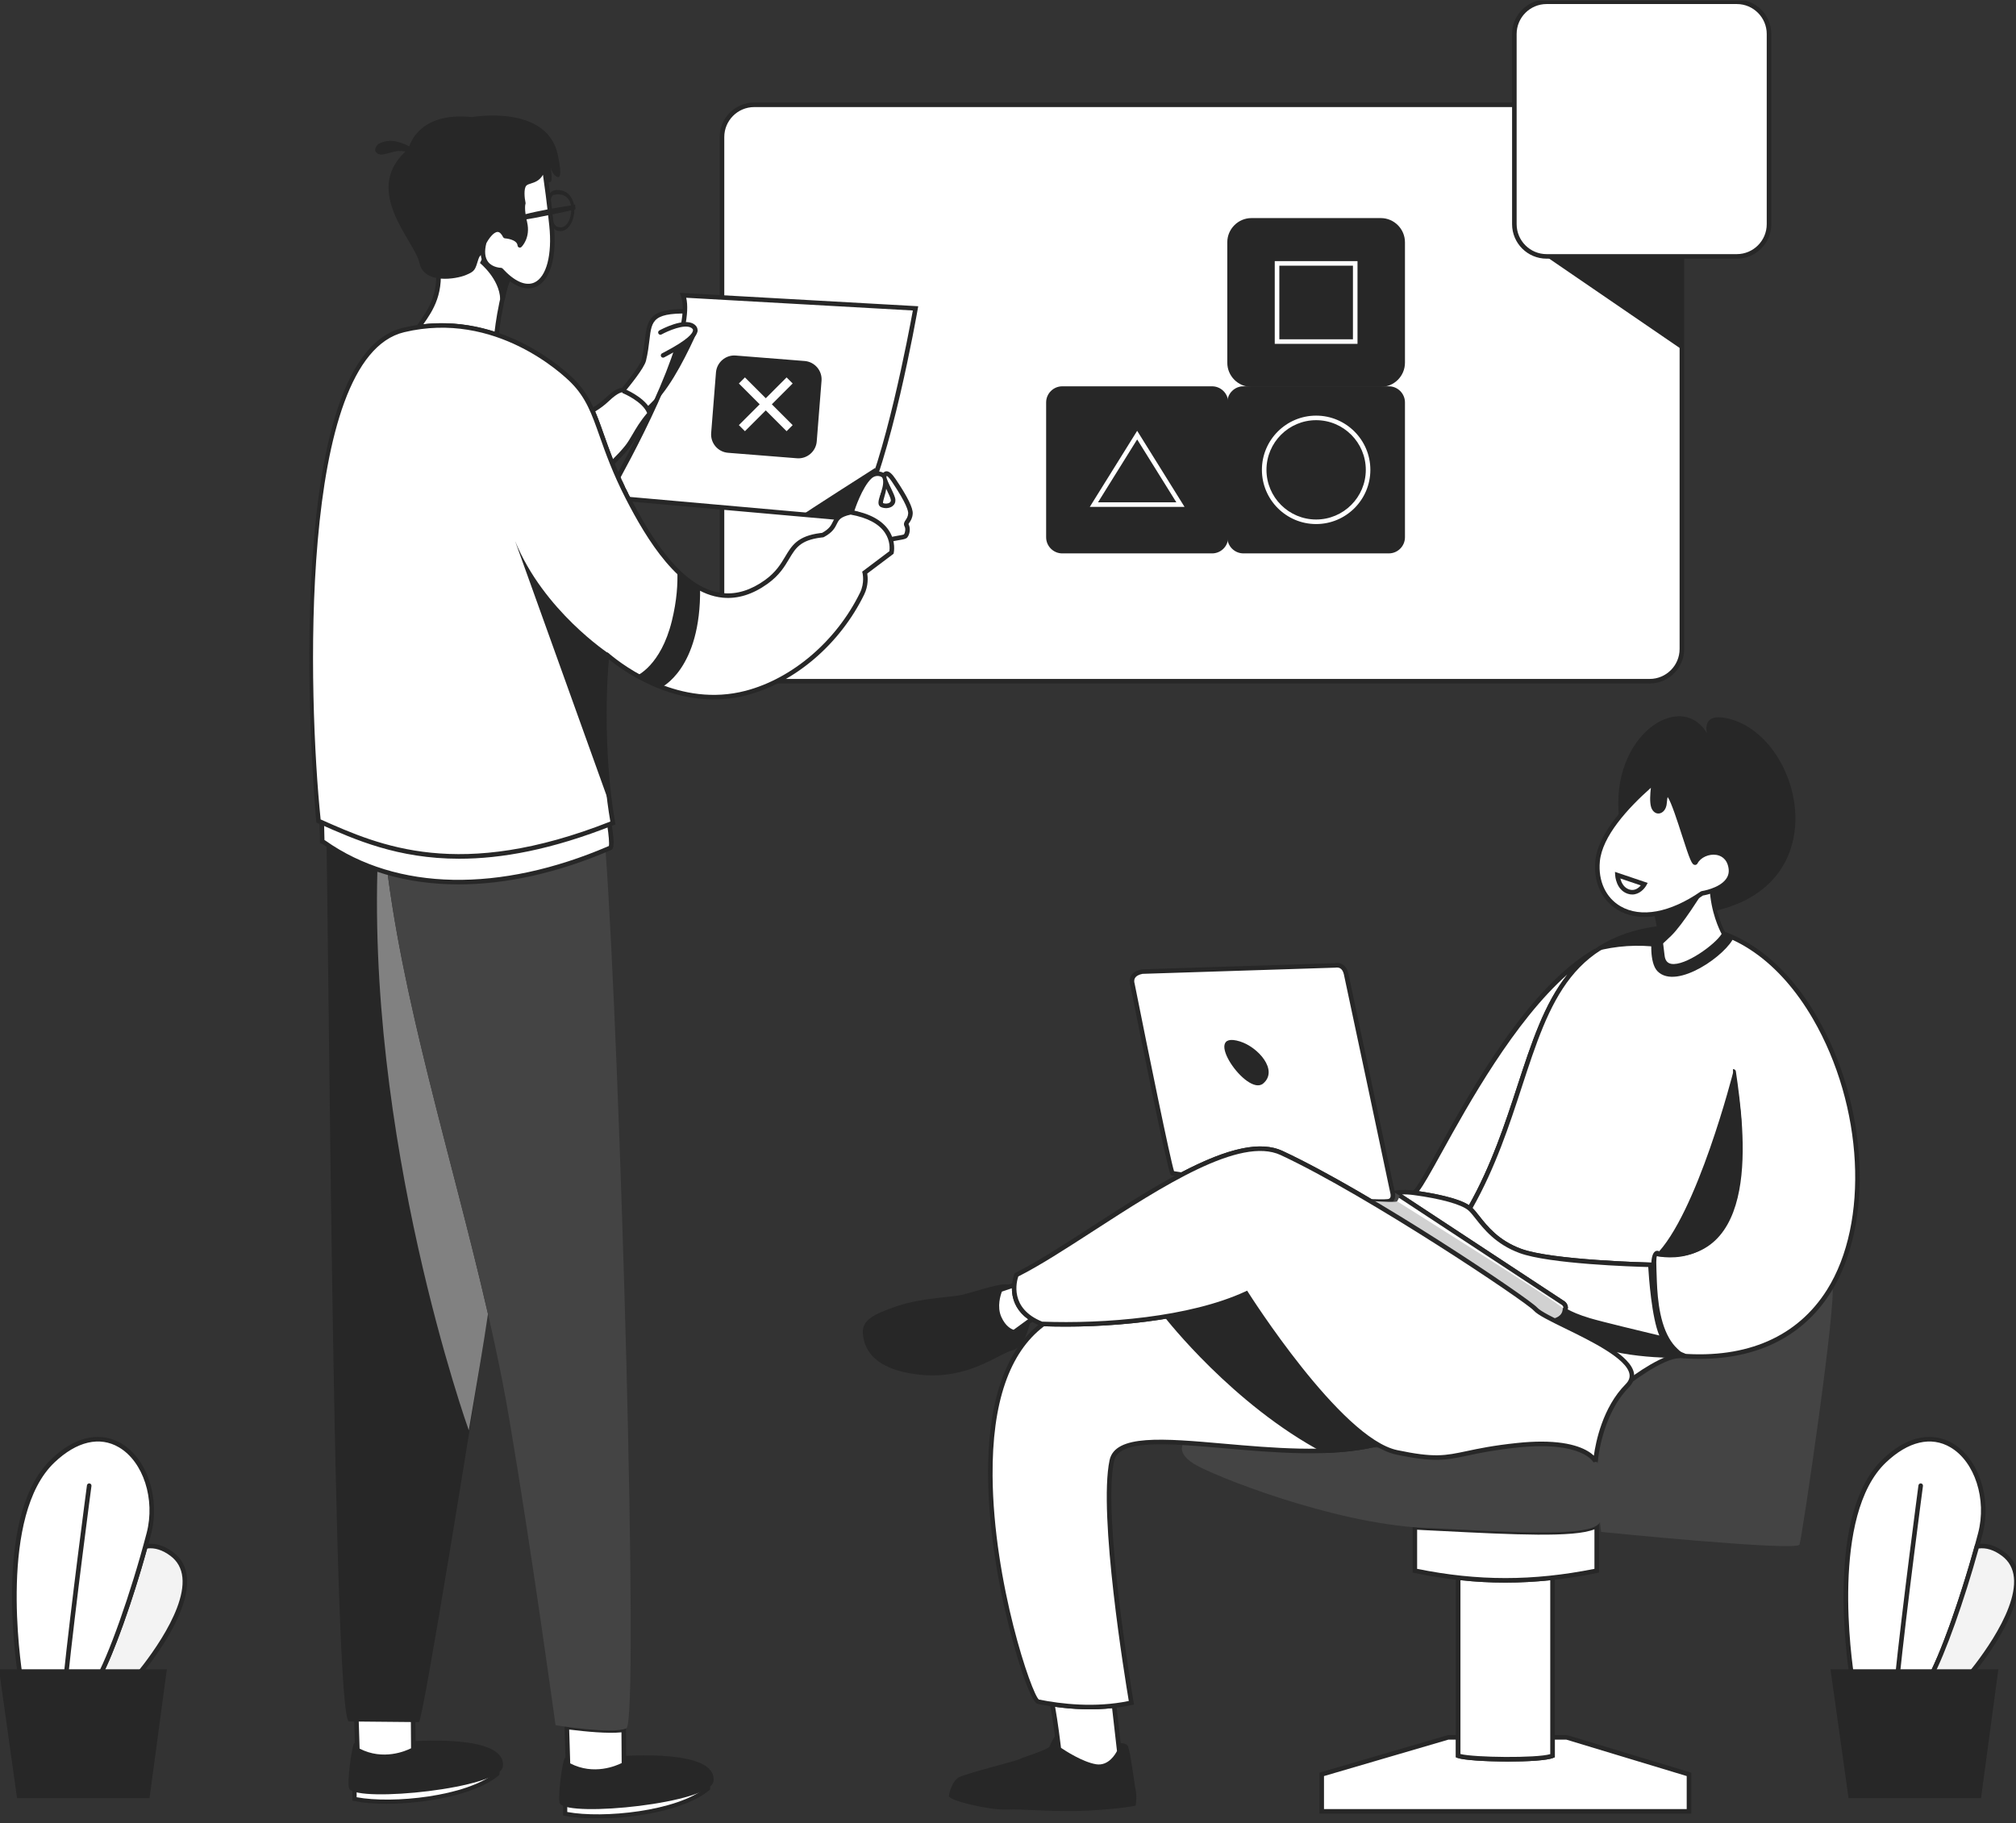 <?xml version="1.0" encoding="UTF-8"?> <svg xmlns="http://www.w3.org/2000/svg" width="356" height="322" viewBox="0 0 356 322" fill="none"><rect x="0" y="0" width="356" height="322" fill="#333333" stroke="none"/> <g clip-path="url(#clip0_5295_3236)"> <path fill-rule="evenodd" clip-rule="evenodd" d="M133.186 18.51H267.839V38.925C267.839 42.056 270.401 44.616 273.531 44.616H297.001V114.619C297.001 117.75 294.44 120.312 291.307 120.312H133.186C130.057 120.312 127.495 117.75 127.495 114.619V24.203C127.495 21.072 130.057 18.51 133.186 18.51" fill="white"></path> <path fill-rule="evenodd" clip-rule="evenodd" d="M133.187 18.911C130.271 18.911 127.899 21.285 127.899 24.202V114.618C127.899 117.536 130.271 119.909 133.187 119.909H291.308C294.225 119.909 296.597 117.536 296.597 114.618V45.018H273.533C270.171 45.018 267.435 42.284 267.435 38.924V18.911H133.187ZM291.308 120.713H133.187C129.828 120.713 127.093 117.978 127.093 114.618V24.202C127.093 20.842 129.828 18.106 133.187 18.106H268.242V38.923C268.242 41.84 270.613 44.213 273.533 44.213H297.403V114.618C297.403 117.978 294.666 120.713 291.308 120.713V120.713Z" fill="#272727"></path> <path fill-rule="evenodd" clip-rule="evenodd" d="M273.171 45.409H296.641V61.476L273.171 45.409Z" fill="#272727"></path> <path fill-rule="evenodd" clip-rule="evenodd" d="M220.995 38.516H243.83C246.179 38.516 248.098 40.437 248.098 42.786V64.065C248.098 66.414 246.179 68.335 243.83 68.335H220.995C218.647 68.335 216.725 66.414 216.725 64.065V42.786C216.725 40.437 218.647 38.516 220.995 38.516" fill="#272727"></path> <path fill-rule="evenodd" clip-rule="evenodd" d="M187.581 68.228H214.038C215.605 68.228 216.887 69.507 216.887 71.074V94.891C216.887 96.457 215.605 97.738 214.038 97.738H187.581C186.016 97.738 184.734 96.457 184.734 94.891V71.074C184.734 69.507 186.016 68.228 187.581 68.228" fill="#272727"></path> <path fill-rule="evenodd" clip-rule="evenodd" d="M219.571 68.226H245.253C246.818 68.226 248.098 69.507 248.098 71.072V94.889C248.098 96.455 246.818 97.736 245.253 97.736H219.571C218.006 97.736 216.725 96.455 216.725 94.889V71.072C216.725 69.507 218.006 68.226 219.571 68.226" fill="#272727"></path> <path fill-rule="evenodd" clip-rule="evenodd" d="M273.108 0.312H306.695C309.826 0.312 312.387 2.873 312.387 6.004V39.591C312.387 42.722 309.826 45.283 306.695 45.283H273.108C269.977 45.283 267.417 42.722 267.417 39.591V6.004C267.417 2.873 269.977 0.312 273.108 0.312" fill="white"></path> <path fill-rule="evenodd" clip-rule="evenodd" d="M273.108 0.715C270.19 0.715 267.82 3.088 267.82 6.004V39.591C267.82 42.509 270.19 44.882 273.108 44.882H306.695C309.613 44.882 311.983 42.509 311.983 39.591V6.004C311.983 3.088 309.613 0.715 306.695 0.715H273.108ZM306.695 45.685H273.108C269.749 45.685 267.014 42.953 267.014 39.591V6.004C267.014 2.644 269.749 -0.09 273.108 -0.09H306.695C310.054 -0.09 312.791 2.644 312.791 6.004V39.591C312.791 42.953 310.054 45.685 306.695 45.685V45.685Z" fill="#272727"></path> <mask id="mask0_5295_3236" style="mask-type:alpha" maskUnits="userSpaceOnUse" x="-48" y="-89" width="470" height="470"> <path fill-rule="evenodd" clip-rule="evenodd" d="M-47.504 380.606H421.685V-88.583H-47.504V380.606Z" fill="white"></path> </mask> <g mask="url(#mask0_5295_3236)"> <path fill-rule="evenodd" clip-rule="evenodd" d="M225.913 59.925H238.912V46.923H225.913V59.925ZM225.105 60.728H239.718V46.118H225.105V60.728Z" fill="white"></path> <path fill-rule="evenodd" clip-rule="evenodd" d="M232.412 74.21C227.576 74.21 223.642 78.146 223.642 82.981C223.642 87.817 227.576 91.752 232.412 91.752C237.247 91.752 241.183 87.817 241.183 82.981C241.183 78.146 237.247 74.21 232.412 74.21M232.412 92.555C227.132 92.555 222.836 88.261 222.836 82.981C222.836 77.701 227.132 73.405 232.412 73.405C237.693 73.405 241.989 77.701 241.989 82.981C241.989 88.261 237.693 92.555 232.412 92.555" fill="white"></path> <path fill-rule="evenodd" clip-rule="evenodd" d="M193.893 88.717H207.727L200.809 77.608L193.893 88.717ZM209.174 89.521H192.444L200.81 76.086L209.174 89.521Z" fill="white"></path> <path fill-rule="evenodd" clip-rule="evenodd" d="M67.571 313.026L62.611 315.929L62.606 317.721C69.104 319.06 82.691 317.629 87.832 313.273C87.832 313.273 87.973 312.505 87.725 311.425C87.221 309.223 70.188 312.691 67.571 313.026" fill="white"></path> <path fill-rule="evenodd" clip-rule="evenodd" d="M62.977 317.416C69.303 318.599 82.337 317.302 87.481 313.08C87.506 312.834 87.532 312.25 87.363 311.508C87.24 310.965 84.867 310.432 70.383 312.938C69.176 313.146 68.21 313.313 67.694 313.384L62.982 316.142L62.977 317.416ZM68.236 318.565C66.05 318.565 64.074 318.404 62.529 318.085L62.232 318.024L62.238 315.715L67.523 312.657C68.004 312.596 68.982 312.426 70.255 312.206C83.067 309.991 87.726 309.767 88.085 311.342C88.35 312.486 88.203 313.306 88.196 313.34L88.172 313.471L88.072 313.557C84.047 316.964 75.11 318.565 68.236 318.565V318.565Z" fill="#272727"></path> <path fill-rule="evenodd" clip-rule="evenodd" d="M71.011 307.65C73.737 307.424 89.45 306.303 88.804 311.975C88.359 315.859 63.325 318.393 61.684 315.929C61.19 315.187 62.156 307.849 62.611 307.835C63.065 307.82 71.011 307.65 71.011 307.65" fill="#272727"></path> <path fill-rule="evenodd" clip-rule="evenodd" d="M72.946 302.89L72.988 309.009C72.988 309.009 68.17 311.851 63.105 309.071L62.897 302.394C65.71 302.757 70.474 303.261 72.946 302.89" fill="white"></path> <path fill-rule="evenodd" clip-rule="evenodd" d="M63.5 308.827C67.666 310.984 71.662 309.238 72.586 308.769L72.547 303.344C70.18 303.588 66.353 303.232 63.315 302.853L63.5 308.827ZM67.87 310.703C66.361 310.703 64.658 310.382 62.911 309.425L62.709 309.314L62.704 309.086L62.481 301.936L62.95 301.995C65.614 302.339 70.446 302.865 72.884 302.493L73.341 302.425L73.392 309.24L73.193 309.358C73.057 309.437 70.857 310.703 67.87 310.703V310.703Z" fill="#272727"></path> <path fill-rule="evenodd" clip-rule="evenodd" d="M104.766 315.635L99.806 318.538L99.801 320.33C106.299 321.669 119.884 320.238 125.027 315.882C125.027 315.882 125.167 315.115 124.919 314.034C124.416 311.832 107.383 315.302 104.766 315.635" fill="white"></path> <path fill-rule="evenodd" clip-rule="evenodd" d="M100.171 320.024C106.491 321.198 119.529 319.911 124.675 315.688C124.702 315.444 124.726 314.857 124.558 314.117C124.436 313.57 122.059 313.04 107.583 315.545C106.373 315.754 105.405 315.922 104.89 315.993L100.177 318.749L100.171 320.024ZM105.436 321.173C103.247 321.173 101.268 321.012 99.723 320.693L99.428 320.632L99.433 318.323L104.719 315.267C105.197 315.205 106.195 315.032 107.459 314.814C118.437 312.917 124.88 312.166 125.281 313.951C125.544 315.094 125.397 315.914 125.389 315.948L125.366 316.079L125.266 316.163C121.243 319.572 112.307 321.173 105.436 321.173V321.173Z" fill="#272727"></path> <path fill-rule="evenodd" clip-rule="evenodd" d="M108.206 310.259C110.932 310.033 126.644 308.911 125.999 314.584C125.555 318.469 100.521 321.003 98.879 318.537C98.385 317.797 99.351 310.459 99.805 310.445C100.261 310.428 108.206 310.259 108.206 310.259" fill="#272727"></path> <path fill-rule="evenodd" clip-rule="evenodd" d="M110.141 305.498L110.183 311.618C110.183 311.618 105.365 314.46 100.3 311.68L100.093 305.004C102.904 305.366 107.669 305.87 110.141 305.498" fill="white"></path> <path fill-rule="evenodd" clip-rule="evenodd" d="M100.695 311.435C104.86 313.596 108.853 311.844 109.779 311.377L109.742 305.951C107.382 306.195 103.549 305.843 100.509 305.462L100.695 311.435ZM105.065 313.313C103.556 313.313 101.853 312.99 100.107 312.034L99.905 311.922L99.9 311.695L99.677 304.544L100.145 304.605C102.806 304.948 107.634 305.468 110.08 305.101L110.537 305.033L110.587 311.848L110.388 311.964C110.251 312.045 108.052 313.313 105.065 313.313V313.313Z" fill="#272727"></path> <path fill-rule="evenodd" clip-rule="evenodd" d="M57.589 145.595C58.068 163.82 58.832 304.006 61.623 304.032L73.968 304.148C74.694 304.155 83.886 246.646 84.851 240.528C85.318 237.553 85.746 234.678 86.129 231.873C79.752 204.149 70.475 175.272 67.897 149.446C63.965 148.357 60.594 146.926 57.589 145.595" fill="#272727"></path> <path fill-rule="evenodd" clip-rule="evenodd" d="M82.781 252.606C83.817 246.577 84.587 242.021 84.836 240.527C85.324 237.619 85.77 234.803 86.171 232.054C79.862 204.579 70.685 175.965 67.985 150.302L66.819 149.137C64.203 200.841 82.781 252.606 82.781 252.606" fill="#818181"></path> <path fill-rule="evenodd" clip-rule="evenodd" d="M106.926 150.101C109.535 185.991 112.913 304.221 110.613 305.245C108.11 306.359 98.101 304.69 98.101 304.69C98.101 304.69 93.86 273.685 89.86 250.208C84.501 218.791 72.316 184.544 68.429 154.088C79.753 157.314 93.316 155.81 106.926 150.101" fill="#444444"></path> <path fill-rule="evenodd" clip-rule="evenodd" d="M109.711 69.305C109.711 69.305 113.34 65.027 113.68 63.631C115.209 57.379 112.68 54.587 122.922 55.011C125.93 55.135 126.891 55.04 126.673 55.66C126.457 56.282 123.759 56.405 123.605 56.498C123.448 56.59 122.519 56.964 122.519 56.964C122.519 56.964 127.479 56.468 127.79 56.87C128.1 57.274 128.442 57.986 127.387 58.762C126.332 59.537 122.363 60.964 122.828 60.964C123.293 60.964 126.767 60.654 126.891 61.211C127.016 61.77 126.116 61.956 125.124 62.205C124.132 62.452 121.093 63.289 121.093 63.289C121.093 63.289 119.821 65.987 118.952 67.352C118.085 68.716 113.928 72.779 113.928 72.779L109.711 69.305Z" fill="white"></path> <path fill-rule="evenodd" clip-rule="evenodd" d="M110.28 69.253L113.907 72.239C114.821 71.332 117.902 68.253 118.611 67.135C119.458 65.808 120.716 63.143 120.729 63.117L120.809 62.95L120.986 62.9C120.986 62.9 124.035 62.063 125.027 61.813L125.198 61.771C125.594 61.674 126.219 61.517 126.434 61.372C126.119 61.29 125.318 61.235 123.34 61.343C123.098 61.356 122.915 61.365 122.83 61.365H122.498L122.398 61.033C122.322 60.656 122.416 60.617 123.988 59.95C125.09 59.485 126.596 58.847 127.148 58.438C127.479 58.196 127.66 57.958 127.694 57.73C127.718 57.561 127.66 57.378 127.513 57.173C127.029 57.031 124.607 57.157 122.56 57.364L122.371 56.59C122.797 56.419 123.311 56.202 123.4 56.154C123.507 56.087 123.615 56.073 124.112 56.011C125.219 55.874 125.92 55.73 126.198 55.582C125.857 55.512 125.1 55.488 124.248 55.461C123.856 55.448 123.408 55.433 122.904 55.412C115.227 55.089 115.102 56.456 114.677 60.088C114.551 61.146 114.411 62.345 114.071 63.726C113.763 64.993 111.171 68.187 110.28 69.253V69.253ZM113.954 73.319L109.143 69.357L109.406 69.045C110.398 67.876 113.03 64.606 113.291 63.536C113.618 62.2 113.755 61.029 113.88 59.996C114.359 55.919 114.907 54.279 122.938 54.61C123.441 54.629 123.885 54.644 124.274 54.657C126.098 54.717 126.712 54.737 126.997 55.151C127.081 55.277 127.16 55.489 127.053 55.794C126.98 56.009 126.803 56.175 126.525 56.309C127.874 56.321 128.026 56.518 128.108 56.624C128.42 57.032 128.549 57.44 128.489 57.844C128.425 58.293 128.134 58.712 127.627 59.087C127.079 59.489 125.885 60.017 124.796 60.481C126.589 60.458 127.173 60.631 127.283 61.126C127.488 62.033 126.421 62.297 125.392 62.552L125.219 62.594C124.378 62.806 122.042 63.447 121.376 63.63C121.084 64.245 120.05 66.379 119.29 67.569C118.41 68.955 114.384 72.9 114.211 73.067L113.954 73.319Z" fill="#272727"></path> <path fill-rule="evenodd" clip-rule="evenodd" d="M104.592 72.509C105.472 71.997 106.369 71.373 107.172 70.609C109.776 68.127 110.238 69.113 110.238 69.113C110.238 69.113 113.993 70.671 114.736 73.026C112.492 75.653 111.973 77.382 110.705 78.98C109.906 79.989 108.854 81.057 108.082 81.799C106.556 78.004 105.715 75.044 104.592 72.509" fill="white"></path> <path fill-rule="evenodd" clip-rule="evenodd" d="M105.101 72.674C105.637 73.926 106.109 75.262 106.648 76.787C107.104 78.077 107.611 79.519 108.232 81.091C108.915 80.414 109.737 79.555 110.392 78.731C110.889 78.104 111.262 77.46 111.699 76.713C112.319 75.648 113.017 74.448 114.28 72.944C113.45 70.902 110.117 69.499 110.083 69.485L109.939 69.425L109.873 69.286C109.888 69.328 109.316 69.121 107.45 70.9C106.784 71.532 105.997 72.128 105.101 72.674V72.674ZM107.928 82.503L107.709 81.952C106.982 80.144 106.403 78.503 105.889 77.055C105.308 75.411 104.807 73.992 104.224 72.672L104.077 72.344L104.39 72.163C105.358 71.599 106.201 70.979 106.894 70.318C108.29 68.989 109.316 68.394 110.024 68.536C110.235 68.577 110.392 68.675 110.495 68.785C111.127 69.064 114.391 70.598 115.118 72.906L115.186 73.118L115.042 73.289C113.733 74.819 113.021 76.041 112.394 77.118C111.964 77.858 111.555 78.558 111.021 79.231C110.195 80.27 109.117 81.359 108.358 82.09L107.928 82.503Z" fill="#272727"></path> <path fill-rule="evenodd" clip-rule="evenodd" d="M97.669 34.455C97.669 34.455 96.947 34.877 97.159 37.195C97.367 39.514 98.346 40.026 98.346 40.026C100.601 40.924 101.341 37.014 100.595 35.538C99.7 33.769 97.669 34.455 97.669 34.455M99.146 33.631C100.499 33.904 101.302 35.171 101.411 36.617C101.585 38.882 100.257 41.493 98.194 40.67C98.194 40.67 96.989 40.039 96.73 37.182C96.543 35.139 96.625 33.119 99.146 33.631" fill="#272727"></path> <path fill-rule="evenodd" clip-rule="evenodd" d="M150.207 92.149C150.207 92.149 151.226 89.685 152.275 88.551C153.324 87.418 154.797 82.715 155.816 84.528C156.837 86.341 154.883 88.835 155.76 89.202C156.637 89.57 157.771 89.202 157.713 88.296C157.657 87.389 155.873 84.67 156.157 83.99C156.438 83.31 157.005 83.622 157.828 84.84C158.65 86.058 160.859 89.401 160.773 90.704C160.689 92.007 159.783 92.234 160.093 92.8C160.405 93.367 160.235 94.273 159.896 94.671C159.555 95.067 156.569 94.97 155.136 96.314C153.705 97.656 150.944 94.755 150.944 94.755L150.207 92.149Z" fill="white"></path> <path fill-rule="evenodd" clip-rule="evenodd" d="M156.487 86.317C156.422 86.855 156.272 87.371 156.144 87.813C156.039 88.175 155.879 88.721 155.937 88.855C156.315 88.999 156.808 88.97 157.097 88.766C157.254 88.653 157.325 88.508 157.314 88.32C157.293 87.999 156.925 87.227 156.597 86.547C156.561 86.468 156.522 86.391 156.487 86.317V86.317ZM151.302 94.544C151.709 94.946 153.855 96.962 154.861 96.019C155.87 95.072 157.539 94.788 158.642 94.597C159.03 94.529 159.513 94.448 159.621 94.379C159.841 94.116 159.96 93.392 159.742 92.991C159.476 92.503 159.729 92.13 159.933 91.831C160.12 91.555 160.337 91.242 160.372 90.676C160.397 90.308 160.166 89.023 157.495 85.065C156.929 84.23 156.653 84.073 156.574 84.044C156.571 84.058 156.55 84.091 156.529 84.144C156.466 84.412 156.999 85.53 157.322 86.198C157.731 87.054 158.086 87.792 158.115 88.27C158.146 88.737 157.951 89.146 157.563 89.421C157.047 89.787 156.256 89.847 155.605 89.571C154.886 89.27 155.131 88.416 155.372 87.59C155.631 86.697 155.954 85.585 155.466 84.726C155.364 84.543 155.299 84.519 155.299 84.519C154.955 84.527 154.154 86.08 153.769 86.824C153.348 87.64 152.95 88.411 152.571 88.823C151.714 89.747 150.855 91.666 150.632 92.175L151.302 94.544ZM154.231 97.069C152.616 97.069 150.75 95.135 150.654 95.031L150.556 94.864L149.785 92.123L149.837 91.994C149.879 91.891 150.893 89.45 151.978 88.277C152.286 87.945 152.679 87.189 153.054 86.454C153.811 84.992 154.462 83.729 155.288 83.714H155.301C155.438 83.714 155.601 83.748 155.773 83.868C155.777 83.858 155.781 83.845 155.784 83.834C155.975 83.38 156.267 83.259 156.479 83.236C156.506 83.234 156.53 83.234 156.555 83.234C157.021 83.234 157.522 83.664 158.159 84.614C160.254 87.719 161.241 89.719 161.174 90.728C161.123 91.513 160.807 91.976 160.597 92.285C160.535 92.376 160.432 92.526 160.432 92.568C160.849 93.337 160.639 94.418 160.203 94.931C159.984 95.182 159.555 95.256 158.778 95.389C157.71 95.573 156.244 95.823 155.411 96.605C155.06 96.936 154.653 97.069 154.231 97.069V97.069Z" fill="#272727"></path> <path fill-rule="evenodd" clip-rule="evenodd" d="M120.624 52.155L161.672 54.461C161.672 54.461 156.966 81.361 151.738 90.818L151.715 90.812L151.693 90.807L151.689 90.805L151.67 90.8L151.647 90.796L151.625 90.789L151.604 90.783L151.581 90.776L151.536 90.765L151.512 90.76L151.468 90.747L151.444 90.742L151.421 90.736L151.399 90.729L151.376 90.725L151.353 90.72L151.339 90.715L151.329 90.713L151.306 90.707L151.284 90.702L151.26 90.697L151.237 90.691L151.214 90.686L151.19 90.681L151.143 90.668L151.119 90.663L151.095 90.658L151.072 90.653L151.048 90.647L151.024 90.642L151.001 90.637L150.928 90.621L150.904 90.616L150.88 90.61L150.856 90.605L150.831 90.6L150.807 90.594L150.783 90.591L150.757 90.584L150.733 90.579L150.709 90.574L150.683 90.57L150.66 90.563L150.634 90.56L150.61 90.555L150.597 90.552L150.584 90.55L150.56 90.544L150.536 90.54L150.51 90.534L150.484 90.529L150.46 90.526L150.384 90.511L150.356 90.507L150.281 90.492L150.256 90.487L150.229 90.482L150.205 90.477L150.148 90.49L150.093 90.502L150.041 90.515L150.03 90.518L149.988 90.526L149.936 90.539L149.883 90.552L149.864 90.557L149.835 90.563L149.785 90.578L149.736 90.589L149.705 90.597L149.686 90.602L149.594 90.628L149.555 90.639L149.547 90.641L149.458 90.668L149.413 90.681V90.683L149.371 90.694L149.329 90.708L149.287 90.723L149.277 90.725L149.247 90.736L149.206 90.75L149.167 90.763L149.15 90.77L149.09 90.792L149.053 90.807L149.028 90.815L149.015 90.822L148.98 90.834L148.943 90.849L148.915 90.862L148.909 90.864L148.841 90.894L148.807 90.909H148.805L148.775 90.923L148.742 90.938L148.712 90.954L148.705 90.957L148.681 90.969L148.65 90.985L148.621 90.999L148.607 91.006L148.592 91.014L148.563 91.03L148.534 91.046L148.518 91.056L148.508 91.062L148.481 91.078L148.455 91.095L148.432 91.106L148.427 91.109L148.402 91.125L148.377 91.141L148.353 91.158L148.351 91.159L148.327 91.174L148.305 91.19L148.282 91.206L148.276 91.211L148.258 91.224L148.237 91.24L148.216 91.258L148.204 91.264L148.193 91.274L148.172 91.29L148.151 91.308L148.138 91.319L148.112 91.342L148.093 91.359L148.075 91.372L148.072 91.376L148.056 91.393L148.036 91.41L148.019 91.429L110.992 88.148L110.873 87.915L110.842 87.855L110.811 87.796L110.781 87.736L110.75 87.676L110.719 87.616L110.69 87.556L110.659 87.497L110.629 87.438L110.624 87.425L110.6 87.379L110.571 87.32L110.542 87.261L110.511 87.203L110.483 87.144L110.453 87.086L110.425 87.026L110.394 86.968L110.382 86.944L110.365 86.91L110.338 86.854L110.309 86.794L110.281 86.737L110.252 86.679L110.225 86.621L110.196 86.564L110.167 86.506L110.151 86.468L110.141 86.45L110.112 86.391L110.086 86.335L110.058 86.278L110.029 86.22L110.004 86.164L109.976 86.107L109.949 86.051L109.924 86.001L109.921 85.994L109.868 85.881L109.84 85.826L109.814 85.769L109.789 85.713L109.761 85.658L109.709 85.547L109.706 85.542L109.684 85.492L109.658 85.435L109.632 85.38L109.606 85.325L109.582 85.27L109.554 85.215L109.53 85.16L109.504 85.106L109.496 85.088L109.48 85.051L109.456 84.997L109.43 84.941L109.406 84.887L109.38 84.834L109.354 84.779L109.331 84.726L109.259 84.564L109.233 84.509L109.21 84.456L109.186 84.403L109.162 84.349L109.139 84.296C111.449 80.07 115.308 72.688 117.986 65.877C120.227 60.173 121.641 54.871 120.624 52.155" fill="white"></path> <path fill-rule="evenodd" clip-rule="evenodd" d="M150.148 90.49L150.178 90.829L150.194 90.616L150.148 90.49ZM148.272 90.734L148.562 91.031L148.382 90.671L148.617 90.553L148.909 90.865L148.728 90.504L149.311 90.294L149.547 90.642L149.419 90.26L149.686 90.603L149.576 90.217L150.188 90.07L150.436 90.112L150.458 90.525L150.546 90.131L150.781 90.18V90.59L150.886 90.201L151.531 90.349C156.244 81.507 160.562 58.344 161.197 54.837L121.174 52.588C121.789 55.187 120.844 59.701 118.359 66.025C115.652 72.906 111.724 80.399 109.571 84.344L109.593 84.333L109.698 84.557L109.38 84.834L109.74 84.656V84.659L109.792 84.769L109.479 85.05L109.837 84.871L109.9 85.001L109.58 85.27L109.944 85.097L110.178 85.599L109.865 85.882L110.227 85.704L110.341 85.94L110.031 86.221L110.393 86.05L110.083 86.334L110.441 86.155L110.511 86.291L110.194 86.564L110.554 86.385L110.727 86.737L110.424 87.028L110.782 86.848H110.786L110.903 87.084L110.598 87.378L110.957 87.199L110.66 87.498L111.012 87.307L111.08 87.439L110.779 87.735L111.133 87.544L111.249 87.766L147.88 91.012L148.272 90.734ZM147.982 91.829L110.737 88.527L110.516 88.1L110.81 87.795L110.458 87.984L110.388 87.852L110.69 87.556L110.337 87.745L110.631 87.438L110.285 87.645L110.148 87.38L110.453 87.084L110.094 87.264L110.393 86.97L110.039 87.155L109.976 87.029L110.278 86.737L109.921 86.916L109.805 86.682L110.112 86.393L109.753 86.572L109.635 86.33L109.947 86.05L109.584 86.222L109.345 85.719L109.655 85.435L109.293 85.608L109.135 85.263L109.454 84.997L109.091 85.17L109.404 84.887L109.044 85.063L108.841 84.617L109.162 84.349L108.794 84.514L108.713 84.331L108.784 84.105C110.913 80.215 114.888 72.655 117.61 65.731C120.216 59.102 121.103 54.583 120.247 52.297L120.032 51.719L162.147 54.086L162.068 54.532C161.878 55.632 157.291 81.604 152.087 91.013L151.935 91.291L151.526 91.178L151.512 90.76L151.408 91.148L151.399 90.731L151.289 91.118L151.187 91.091L151.142 90.669L151.055 91.062L150.938 91.034L150.904 90.616L150.825 91.009L150.622 90.968L150.607 90.555L150.512 90.946L150.399 90.921L150.357 90.505L150.281 90.902V90.9L150.184 90.883L150.185 90.894L150.074 90.92L149.883 90.551L149.959 90.947L149.733 90.59L149.84 90.976L149.593 90.629L149.702 91.015L149.455 90.668L149.576 91.051L149.332 91.131L149.09 90.792L149.229 91.17L148.979 90.836L149.126 91.211L148.985 91.27L148.741 90.939L148.878 91.319L148.197 91.81L147.982 91.829Z" fill="#272727"></path> <path fill-rule="evenodd" clip-rule="evenodd" d="M115.909 70.788C116.395 69.668 117.552 66.983 117.986 65.876C118.875 63.613 119.636 61.412 120.164 59.411C121.688 58.858 123.239 58.301 123.239 58.301C121.571 62.081 118.717 67.878 115.909 70.788" fill="#272727"></path> <path fill-rule="evenodd" clip-rule="evenodd" d="M154.543 84.107C153.998 85.702 153.439 87.182 152.871 88.487C151.426 89.657 149.337 91.381 149.243 91.476C149.148 91.572 142.025 90.878 141.82 90.878C141.615 90.878 154.578 82.621 154.578 82.621L154.543 84.107Z" fill="#272727"></path> <path fill-rule="evenodd" clip-rule="evenodd" d="M93.433 48.535C93.433 48.535 90.385 45.874 89.113 51.127C88.144 55.144 87.845 57.613 87.682 59.12C83.622 57.76 78.95 57.062 73.917 57.779C75.462 55.459 78.344 52.275 77.169 45.891C76.027 39.683 92.228 44.016 92.608 44.151C92.991 44.287 93.433 48.535 93.433 48.535" fill="white"></path> <path fill-rule="evenodd" clip-rule="evenodd" d="M77.962 57.091C81.079 57.091 84.218 57.59 87.336 58.586C87.544 56.794 87.89 54.485 88.724 51.034C89.197 49.075 89.982 47.906 91.065 47.562C91.78 47.339 92.456 47.522 92.94 47.753C92.766 46.318 92.533 44.882 92.372 44.501C90.868 44.045 80.741 41.659 78.115 43.932C77.592 44.386 77.416 45.005 77.565 45.819C78.647 51.698 76.408 54.905 74.77 57.246C74.765 57.254 74.765 57.261 74.758 57.267C75.821 57.151 76.892 57.091 77.962 57.091V57.091ZM88.026 59.662L87.554 59.504C83.03 57.985 78.458 57.538 73.975 58.177L73.085 58.305L73.582 57.559C73.749 57.311 73.926 57.054 74.114 56.788C75.666 54.562 77.794 51.513 76.775 45.967C76.568 44.85 76.85 43.957 77.608 43.309C80.939 40.477 92.632 43.737 92.745 43.776C92.976 43.858 93.364 43.997 93.834 48.495L93.17 48.841C93.162 48.833 92.226 48.035 91.302 48.332C90.522 48.581 89.903 49.582 89.504 51.224C88.604 54.956 88.279 57.331 88.082 59.166L88.026 59.662Z" fill="#272727"></path> <path fill-rule="evenodd" clip-rule="evenodd" d="M91.599 47.867C90.712 47.931 89.714 48.645 89.114 51.129C88.972 51.717 88.844 52.269 88.731 52.793V52.791C88.575 48.985 85.006 46.145 85.006 46.145C85.006 46.145 90.232 47.329 91.599 47.867" fill="#272727"></path> <path fill-rule="evenodd" clip-rule="evenodd" d="M86.351 46.869C87.167 47.746 88.228 49.128 88.776 50.824C89.144 49.398 89.689 48.419 90.397 47.9C89.224 47.564 87.543 47.152 86.351 46.869M89.122 52.878L88.329 52.807C88.182 49.225 84.789 46.485 84.755 46.458L85.096 45.75C85.309 45.8 90.365 46.949 91.746 47.492L91.628 48.267C90.441 48.353 89.819 49.922 89.504 51.222C89.366 51.807 89.237 52.356 89.122 52.878" fill="#272727"></path> <path fill-rule="evenodd" clip-rule="evenodd" d="M88.248 45.039C88.248 45.039 85.111 43.743 84.497 45.721C83.883 47.7 83.883 47.905 82.243 48.587C80.606 49.269 74.874 50.293 74.055 46.403C73.255 42.603 63.993 33.857 71.579 26.775C69.586 26.266 67.884 27.678 66.841 27.2C65.568 26.613 66.74 25.5 66.74 25.5C66.74 25.5 68.014 24.509 70.157 25.036C70.99 25.24 71.696 25.545 72.26 25.858C72.74 24.427 74.954 19.81 83.335 20.676C83.335 20.676 97.189 18.22 98.622 27.978C98.622 27.978 99.441 31.663 98.418 31.253C97.394 30.843 97.189 29.276 97.189 29.276C97.189 29.276 97.698 32.054 97.189 32.142C96.68 32.227 95.006 32.755 95.006 32.755C95.006 32.755 94.391 43.06 93.984 45.107C93.573 47.154 88.248 45.039 88.248 45.039" fill="#272727"></path> <path fill-rule="evenodd" clip-rule="evenodd" d="M155.195 87.871C155.195 87.871 156.952 84.317 155.136 83.806C153.319 83.297 151.739 86.745 151.739 86.745L150.503 90.058L152.469 90.715L155.195 87.871Z" fill="white"></path> <path fill-rule="evenodd" clip-rule="evenodd" d="M57.487 142.451C57.487 142.451 59.531 142.023 59.028 142.511C58.531 142.998 56.809 144.675 56.809 144.675L56.902 148.633C57.007 148.68 57.124 148.709 57.217 148.775C70.236 157.994 89.001 157.856 107.771 149.741C108.259 149.529 107.605 145.592 107.605 145.592C107.605 145.592 61.132 140.413 60.143 140.535C59.154 140.66 57.487 142.451 57.487 142.451" fill="white"></path> <path fill-rule="evenodd" clip-rule="evenodd" d="M57.298 148.362C57.356 148.388 57.404 148.417 57.453 148.452C70.031 157.358 88.274 157.708 107.516 149.415C107.626 149 107.48 147.396 107.257 145.958C94.352 144.522 61.833 140.937 60.216 140.937C60.201 140.937 60.191 140.937 60.183 140.938C59.81 140.985 59.212 141.408 58.668 141.878C58.699 141.877 58.734 141.877 58.763 141.877C59.301 141.877 59.39 142.043 59.455 142.166C59.493 142.242 59.605 142.512 59.309 142.799L57.214 144.841L57.298 148.362ZM80.967 156.194C71.872 156.194 63.654 153.827 56.985 149.105C56.964 149.09 56.909 149.067 56.868 149.053L56.508 148.891L56.401 144.51L58.227 142.731C58.02 142.76 57.791 142.799 57.568 142.846L57.195 142.179C57.374 141.983 58.993 140.277 60.093 140.138C60.108 140.136 60.129 140.135 60.158 140.135C62.209 140.135 102.952 144.67 107.65 145.193L107.952 145.227L108.001 145.528C108.707 149.775 108.183 150.001 107.933 150.111C98.543 154.17 89.379 156.194 80.967 156.194V156.194Z" fill="#272727"></path> <path fill-rule="evenodd" clip-rule="evenodd" d="M96.028 29.207C96.028 29.207 96.686 33.063 97.394 39.784C98.402 49.342 94.138 53.884 88.455 47.701C88.455 47.701 84.223 47.701 85.521 42.788C85.521 42.788 87.635 38.624 89.204 41.694C89.204 41.694 91.663 41.831 91.799 43.334C91.799 43.334 93.301 41.899 92.686 39.306C92.072 36.713 92.413 35.896 92.413 35.896C92.413 35.896 91.867 33.438 92.618 32.551C93.368 31.664 95.415 32.414 96.028 29.207" fill="white"></path> <path fill-rule="evenodd" clip-rule="evenodd" d="M87.868 40.966C87.162 40.966 86.275 42.194 85.88 42.968C85.521 44.364 85.616 45.495 86.196 46.251C86.981 47.277 88.442 47.296 88.455 47.296C88.568 47.296 88.675 47.345 88.752 47.427C90.846 49.705 92.83 50.582 94.357 49.897C96.502 48.93 97.538 44.976 96.993 39.826C96.555 35.67 96.134 32.593 95.88 30.867C95.284 31.921 94.431 32.19 93.759 32.405C93.399 32.518 93.087 32.617 92.925 32.809C92.473 33.344 92.612 34.932 92.804 35.808C92.822 35.887 92.815 35.971 92.783 36.048C92.783 36.048 92.518 36.855 93.077 39.213C93.736 41.999 92.143 43.558 92.075 43.622C91.964 43.727 91.809 43.761 91.659 43.708C91.513 43.655 91.411 43.522 91.398 43.369C91.297 42.244 89.204 42.097 89.182 42.096C89.04 42.088 88.912 42.005 88.844 41.877C88.536 41.272 88.209 40.966 87.868 40.966M93.287 50.931C91.754 50.931 90.024 49.96 88.272 48.093C87.78 48.056 86.415 47.851 85.561 46.746C84.818 45.783 84.674 44.416 85.133 42.684C85.29 42.355 86.442 40.164 87.868 40.163C88.484 40.163 89.019 40.55 89.455 41.315C89.995 41.379 91.334 41.625 91.922 42.502C92.26 41.916 92.641 40.869 92.295 39.4C91.781 37.235 91.912 36.225 91.998 35.878C91.888 35.337 91.525 33.22 92.311 32.29C92.623 31.921 93.077 31.778 93.513 31.639C94.373 31.367 95.26 31.086 95.635 29.131C95.67 28.942 95.837 28.805 96.031 28.805C96.263 28.782 96.391 28.944 96.425 29.141C96.433 29.178 97.09 33.085 97.795 39.742C98.385 45.328 97.192 49.499 94.686 50.632C94.244 50.832 93.775 50.931 93.287 50.931" fill="#272727"></path> <path fill-rule="evenodd" clip-rule="evenodd" d="M108.229 145.346C106.562 136.002 106.386 124.244 107.173 115.639C107.176 115.588 118.314 125.916 131.77 122.389C140.634 120.068 148.204 113.088 152.24 104.834C153.164 102.941 152.702 101.126 152.702 101.126L157.423 97.577C157.423 97.577 158.719 91.977 150.204 90.478C146.392 91.294 148.476 92.796 145.3 94.501C145.165 94.515 145.035 94.53 144.907 94.548C138.43 95.376 140.246 99.236 135.304 102.782C132.599 104.724 130.05 105.387 127.683 105.162C119.771 104.414 113.878 93.766 110.873 87.916C105.467 77.39 105.856 72.057 101.114 67.293C96.701 62.862 85.147 54.974 71.276 58.281C50.666 63.194 54.85 131.676 56.241 144.997C66.492 149.553 80.91 156.228 108.229 145.346" fill="white"></path> <path fill-rule="evenodd" clip-rule="evenodd" d="M56.62 144.723L56.754 144.781C67.043 149.356 81.114 155.623 107.778 145.093C106.304 136.601 105.908 125.071 106.773 115.602L106.797 115.358L107.02 115.265C107.253 115.173 107.401 115.301 107.545 115.422C110.275 117.733 120.085 125.027 131.672 121.999C139.972 119.823 147.714 113.178 151.879 104.656C152.722 102.926 152.318 101.24 152.313 101.223L152.25 100.966L157.055 97.35C157.115 96.917 157.214 95.511 156.281 94.114C155.209 92.505 153.168 91.419 150.215 90.886C148.388 91.29 148.131 91.812 147.774 92.531C147.45 93.195 147.042 94.022 145.491 94.854L145.339 94.901C145.211 94.912 145.082 94.928 144.959 94.943C141.314 95.411 140.487 96.799 139.343 98.722C138.537 100.077 137.621 101.614 135.542 103.106C132.925 104.982 130.273 105.808 127.648 105.562C119.961 104.834 114.187 95.245 110.513 88.097C108.199 83.588 106.921 79.971 105.896 77.063C104.498 73.105 103.49 70.243 100.829 67.576C99.52 66.258 87.528 54.803 71.372 58.671C52.526 63.162 54.439 123.558 56.62 144.723M81.098 151.665C70.244 151.665 62.652 148.288 56.426 145.519L55.868 145.268L55.842 145.037C55.758 144.223 48.352 63.331 71.183 57.889C87.784 53.935 100.057 65.66 101.399 67.007C104.185 69.807 105.222 72.739 106.655 76.796C107.674 79.681 108.941 83.271 111.232 87.732C114.815 94.711 120.429 104.072 127.721 104.762C130.138 104.987 132.619 104.216 135.07 102.457C137.015 101.059 137.884 99.6 138.652 98.311C139.817 96.354 140.825 94.665 144.854 94.147C144.962 94.135 145.069 94.122 145.179 94.109C146.444 93.412 146.756 92.786 147.055 92.177C147.46 91.351 147.845 90.572 150.123 90.086L150.199 90.068L150.278 90.083C153.506 90.651 155.756 91.863 156.961 93.686C158.262 95.652 157.836 97.585 157.818 97.666L157.784 97.808L153.147 101.297C153.247 101.899 153.378 103.421 152.601 105.011C148.337 113.737 140.395 120.545 131.876 122.778C120.531 125.744 110.859 119.141 107.508 116.435C106.726 125.813 107.157 137.043 108.626 145.275L108.684 145.598L108.38 145.719C97.378 150.101 88.484 151.665 81.098 151.665" fill="#272727"></path> <path fill-rule="evenodd" clip-rule="evenodd" d="M107.868 142.636C106.571 133.747 106.831 123.342 107.55 115.468C107.55 115.468 95.992 107.886 90.966 95.568L107.868 142.636Z" fill="#272727"></path> <path fill-rule="evenodd" clip-rule="evenodd" d="M112.297 119.418L112.331 119.437L116.533 121.501L116.575 121.517C116.774 121.429 123.802 118.201 123.629 103.889L123.628 103.886C122.198 103.123 120.855 102.071 119.606 100.847C119.7 103.042 119.535 106.033 118.643 109.66C116.682 117.615 112.44 119.362 112.297 119.418" fill="#272727"></path> <path fill-rule="evenodd" clip-rule="evenodd" d="M84.654 42.954C84.654 42.954 85.914 40.172 88.011 40.579C88.011 40.579 89.922 39.039 92.055 38.853C94.188 38.669 101.618 36.981 101.618 36.981L101.571 36.128L100.624 36.314C100.624 36.314 88.976 37.983 88.066 39.874C88.066 39.874 85.879 40.06 84.822 41.266C83.762 42.471 83.838 43.195 84.654 42.954" fill="#272727"></path> <path fill-rule="evenodd" clip-rule="evenodd" d="M114.964 59.579C114.964 59.579 120.769 56.413 121.854 57.644C122.938 58.875 123.381 58.587 120.536 60.784C117.689 62.98 115.726 64.124 115.638 63.977C115.55 63.831 114.964 59.579 114.964 59.579" fill="white"></path> <path fill-rule="evenodd" clip-rule="evenodd" d="M117.09 63.166C116.946 63.166 116.807 63.089 116.733 62.953C116.631 62.756 116.706 62.513 116.901 62.408L117.137 62.286C121.64 59.945 122.352 58.807 122.375 58.335C122.381 58.229 122.352 58.083 122.089 57.912C120.892 57.135 117.88 58.484 116.814 59.069C116.615 59.18 116.379 59.108 116.268 58.911C116.163 58.717 116.234 58.471 116.428 58.364C116.861 58.125 120.732 56.066 122.528 57.238C123.094 57.608 123.192 58.061 123.178 58.376C123.12 59.55 121.318 61.019 117.507 63L117.277 63.119C117.218 63.151 117.153 63.166 117.09 63.166" fill="#272727"></path> <path fill-rule="evenodd" clip-rule="evenodd" d="M150.502 90.46C150.464 90.46 150.42 90.454 150.38 90.441C150.166 90.375 150.052 90.147 150.12 89.935C150.175 89.759 151.52 85.607 153.351 83.903C154.215 83.101 155.55 83.043 156.395 83.762C156.563 83.906 156.585 84.159 156.44 84.329C156.293 84.497 156.039 84.516 155.871 84.374C155.398 83.97 154.533 83.903 153.902 84.492C152.218 86.053 150.897 90.14 150.884 90.182C150.829 90.352 150.671 90.46 150.502 90.46" fill="#272727"></path> <path fill-rule="evenodd" clip-rule="evenodd" d="M129.898 63.193L142.063 64.159C143.624 64.281 144.798 65.66 144.674 67.22L143.826 77.922C143.701 79.483 142.323 80.659 140.763 80.533L128.595 79.568C127.036 79.444 125.86 78.066 125.985 76.505L126.834 65.805C126.959 64.243 128.335 63.068 129.898 63.193" fill="#272727"></path> <path fill-rule="evenodd" clip-rule="evenodd" d="M129.668 63.587C128.409 63.587 127.335 64.561 127.233 65.839L126.385 76.539C126.277 77.883 127.285 79.063 128.624 79.169L140.793 80.134C141.442 80.187 142.074 79.98 142.57 79.555C143.071 79.131 143.373 78.539 143.425 77.891L144.273 67.19C144.38 65.847 143.371 64.666 142.03 64.561L129.863 63.595C129.799 63.59 129.732 63.587 129.668 63.587M140.99 80.947C140.903 80.947 140.815 80.942 140.73 80.936L128.563 79.969C126.779 79.829 125.443 78.262 125.583 76.477L126.432 65.775C126.575 63.988 128.159 62.642 129.926 62.794L142.093 63.758C143.877 63.902 145.215 65.469 145.072 67.253L144.226 77.955C144.158 78.816 143.754 79.603 143.092 80.168C142.496 80.674 141.759 80.947 140.99 80.947" fill="#272727"></path> <path fill-rule="evenodd" clip-rule="evenodd" d="M139.974 75.082L138.901 76.155L135.226 72.478L131.547 76.155L130.476 75.082L134.152 71.405L130.476 67.728L131.547 66.655L135.226 70.334L138.901 66.657L139.974 67.728L136.299 71.405L139.974 75.082Z" fill="white"></path> <path fill-rule="evenodd" clip-rule="evenodd" d="M178.809 227.057C178.374 226.924 177.901 226.832 177.416 226.832C175.956 226.832 171.833 228.209 169.957 228.667C168.081 229.125 162.748 229.209 158.455 230.666C154.163 232.125 152.205 233.165 152.371 235.5C152.537 237.833 153.83 241.875 162.415 242.791C170.997 243.709 176.248 239.125 178.749 238.5C181.248 237.875 181.937 233.209 181.937 233.209L179.082 235.291C179.082 235.291 177.499 235.083 176.457 232.75C175.414 230.417 176.623 227.792 176.623 227.792C176.623 227.792 177.659 227.441 178.809 227.057" fill="#272727"></path> <path fill-rule="evenodd" clip-rule="evenodd" d="M285.91 144.353C284.294 129.964 296.768 121.72 301.426 129.491C301.426 129.491 300.505 126.222 304.192 126.725C317.563 128.55 325.268 155.768 302.854 160.87C302.538 159.631 302.283 158.164 302.234 156.549L300.618 156.405V156.405L285.91 144.353Z" fill="#272727"></path> <path fill-rule="evenodd" clip-rule="evenodd" d="M179.118 226.954C177.849 227.376 176.623 227.791 176.623 227.791C176.623 227.791 175.415 230.416 176.457 232.749C177.499 235.084 179.082 235.292 179.082 235.292L182.257 232.974C179.363 231.168 178.979 228.642 179.118 226.954" fill="white"></path> <path fill-rule="evenodd" clip-rule="evenodd" d="M176.924 228.113C176.701 228.689 176.008 230.76 176.822 232.587C177.582 234.287 178.616 234.744 178.992 234.859L181.556 232.989C179.249 231.333 178.684 229.214 178.69 227.52C177.919 227.777 177.233 228.01 176.924 228.113V228.113ZM179.189 235.711L179.029 235.689C178.957 235.681 177.21 235.424 176.089 232.915C174.984 230.443 176.205 227.737 176.26 227.622L176.33 227.467L176.495 227.41C176.495 227.41 177.719 226.995 178.989 226.573L179.566 226.383L179.516 226.987C179.382 228.638 179.787 230.958 182.471 232.634L182.975 232.949L179.189 235.711Z" fill="#272727"></path> <path fill-rule="evenodd" clip-rule="evenodd" d="M298.254 313.376L276.673 306.846H274.159V310.082C272.06 311.022 259.363 310.794 257.494 310.082V306.846H255.697L233.397 313.376V319.908H298.254V313.376Z" fill="white"></path> <path fill-rule="evenodd" clip-rule="evenodd" d="M233.8 319.508H297.851V313.676L276.61 307.247H274.56V310.344L274.322 310.451C272.15 311.424 259.412 311.243 257.347 310.459L257.089 310.36V307.247H255.754L233.8 313.679V319.508ZM298.657 320.312H232.994V313.075L255.696 306.443H257.895V309.784C260.347 310.402 271.309 310.539 273.754 309.802V306.443L276.786 306.46L298.657 313.079V320.312Z" fill="#272727"></path> <path fill-rule="evenodd" clip-rule="evenodd" d="M257.493 278.634V310.08C259.362 310.794 272.061 311.022 274.158 310.08V278.637C268.263 279.283 262.796 279.227 257.493 278.634" fill="white"></path> <path fill-rule="evenodd" clip-rule="evenodd" d="M257.896 309.784C260.349 310.401 271.31 310.539 273.755 309.802V279.084C268.396 279.645 263.192 279.645 257.896 279.081V309.784ZM266.333 311.114C262.444 311.114 258.431 310.868 257.348 310.458L257.09 310.359V278.185L257.537 278.235C263.079 278.853 268.499 278.853 274.113 278.238L274.561 278.188V310.342L274.323 310.448C273.29 310.912 269.861 311.114 266.333 311.114V311.114Z" fill="#272727"></path> <path fill-rule="evenodd" clip-rule="evenodd" d="M281.8 167.918C265.52 177.293 252.34 209 249.708 210.668C253.485 211.173 257.952 212.116 259.526 213.438C269.745 195.548 269.606 176.311 281.797 167.926L281.8 167.918Z" fill="white"></path> <path fill-rule="evenodd" clip-rule="evenodd" d="M250.553 210.382C253.039 210.745 257.403 211.542 259.4 212.845C263.381 205.758 265.814 198.316 267.966 191.738C270.468 184.075 272.719 177.194 276.784 172.092C267.374 180.422 259.296 195.03 254.626 203.477C252.606 207.134 251.372 209.338 250.553 210.382V210.382ZM259.637 214.053L259.269 213.746C258.027 212.705 254.434 211.704 249.656 211.067L249.495 210.331C250.146 209.915 251.897 206.75 253.925 203.086C259.865 192.342 269.809 174.361 281.6 167.57L282.183 168.045L282.136 168.181L282.025 168.257C274.881 173.173 272.029 181.891 268.73 191.989C266.53 198.726 264.03 206.361 259.876 213.636L259.637 214.053Z" fill="#272727"></path> <path fill-rule="evenodd" clip-rule="evenodd" d="M249.843 269.737V277.411C259.808 279.461 269.884 279.86 281.959 277.411V269.439C279.04 271.368 266.157 270.567 251.315 269.83C250.828 269.805 250.339 269.774 249.843 269.737" fill="white"></path> <path fill-rule="evenodd" clip-rule="evenodd" d="M250.246 277.08C260.983 279.251 270.668 279.251 281.558 277.08V270.096C277.963 271.572 267.436 271.044 254.319 270.382L251.296 270.231C250.948 270.214 250.598 270.191 250.246 270.168V277.08ZM265.843 279.514C260.563 279.514 255.304 278.942 249.761 277.803L249.439 277.736V269.304L249.872 269.336C250.364 269.372 250.853 269.404 251.336 269.427L254.359 269.578C267.647 270.247 279.133 270.83 281.739 269.103L282.364 268.691V277.737L282.042 277.803C276.42 278.942 271.121 279.514 265.843 279.514V279.514Z" fill="#272727"></path> <path fill-rule="evenodd" clip-rule="evenodd" d="M286.804 244.17C285.479 245.391 284.458 246.727 283.918 248.173C280.648 256.944 282.744 270.557 282.744 270.557C282.744 270.557 317.316 274.049 317.772 272.795C318.229 271.541 324.504 228.994 323.531 227.072L323.525 227.061C318.836 235.231 310.29 240.496 296.916 239.467C293.643 239.215 287.348 244.753 287.348 244.753L286.804 244.17Z" fill="#444444"></path> <path fill-rule="evenodd" clip-rule="evenodd" d="M244.373 255.7C243.002 255.675 241.691 255.645 240.443 255.609C230.562 257.236 218.18 255.365 209.037 254.817C209.009 254.848 207.576 256.514 210.85 258.548C214.155 260.598 235.244 269.033 251.316 269.831C267.389 270.629 281.165 271.505 282.477 268.902C285.187 263.525 284.288 260.15 281.749 258.092L281.747 258.099L281.128 257.633C277.855 254.989 272.478 254.982 267.955 255.249C255.985 256.502 256.897 258.669 246.638 256.502C245.911 256.349 245.154 256.073 244.373 255.7" fill="#444444"></path> <path fill-rule="evenodd" clip-rule="evenodd" d="M296.915 239.466C293.645 239.214 287.075 244.461 287.075 244.461L277.026 233.676L256.616 217.371L276.063 230.167C276.297 230.32 276.732 230.934 276.265 231.401H276.263C276.938 231.771 278.502 232.556 280.677 233.202C283.635 234.083 293.266 235.973 293.266 235.973C291.44 233.265 291.44 223.383 291.44 223.383C291.44 223.383 274.067 223.006 268.466 220.927C262.863 218.852 261.101 214.76 259.527 213.439L259.525 213.437C272.772 190.251 268.608 164.796 296.458 163.646C330.168 162.255 346.023 243.242 296.915 239.466" fill="white"></path> <path fill-rule="evenodd" clip-rule="evenodd" d="M263.685 222.505L277.277 233.362L287.116 243.919C288.46 242.883 293.971 238.834 296.948 239.065C308.535 239.959 317.436 236.059 322.632 227.787C330.118 215.873 329.05 195.312 320.145 179.958C314.251 169.793 305.957 164.03 297.283 164.03C297.013 164.03 296.746 164.037 296.473 164.048C277.601 164.827 273.687 176.81 268.73 191.983C266.557 198.636 264.097 206.165 260.035 213.358C260.408 213.726 260.793 214.213 261.222 214.759C262.654 216.581 264.612 219.072 268.606 220.552C274.081 222.581 291.276 222.979 291.45 222.982L291.845 222.992V223.384C291.845 223.483 291.862 233.175 293.599 235.749L293.189 236.367C292.796 236.29 283.503 234.464 280.56 233.588C278.382 232.939 276.81 232.162 276.07 231.755L275.598 231.496L275.981 231.118C276.05 231.046 276.078 230.979 276.067 230.892C276.05 230.714 275.897 230.54 275.84 230.504L263.685 222.505ZM287.035 245.007L276.732 233.948L256.363 217.685L256.835 217.034L276.282 229.83C276.54 230.001 276.826 230.391 276.868 230.811C276.884 230.961 276.868 231.106 276.824 231.244C277.631 231.659 278.993 232.282 280.791 232.817C283.192 233.533 290.129 234.937 292.52 235.415C291.219 232.332 291.061 225.508 291.042 223.778C288.37 223.707 273.525 223.233 268.328 221.304C264.123 219.747 261.996 217.046 260.591 215.257C260.09 214.622 259.659 214.075 259.269 213.747L259.011 213.53L259.18 213.239C263.295 206.034 265.777 198.436 267.966 191.732C272.819 176.877 277.012 164.046 296.441 163.243C305.739 162.886 314.609 168.805 320.842 179.556C329.886 195.148 330.946 216.067 323.313 228.214C317.946 236.754 308.817 240.785 296.885 239.866C296.818 239.861 296.743 239.858 296.67 239.858C293.523 239.858 287.389 244.726 287.326 244.776L287.035 245.007Z" fill="#272727"></path> <path fill-rule="evenodd" clip-rule="evenodd" d="M291.661 165.591C291.661 165.591 291.167 170.008 292.711 171.552C296.094 174.936 305.005 168.56 306.21 165.437L305.006 164.727L291.661 165.591Z" fill="#272727"></path> <path fill-rule="evenodd" clip-rule="evenodd" d="M281.63 168.039C284.94 165.714 289.173 164.202 294.789 163.751L295.094 166.921C294.414 168.002 293.055 167.292 293.055 167.292C289.235 166.779 285.349 167.032 281.63 168.039" fill="#272727"></path> <path fill-rule="evenodd" clip-rule="evenodd" d="M268.984 228.763C263.879 225.417 259.523 221.198 259.523 221.198C259.523 221.198 276.529 231.554 279.15 232.866C281.772 234.176 294.357 236.566 294.357 236.566C294.357 236.566 296.824 239.868 296.566 239.849C296.308 239.831 283.433 239.989 278.817 236.172C274.201 232.354 268.984 228.763 268.984 228.763" fill="#272727"></path> <path fill-rule="evenodd" clip-rule="evenodd" d="M294.708 155.882C294.708 155.882 290.363 156.905 290.551 157.082C292.49 158.922 293.154 165.005 293.609 168.81C294.196 173.692 303.214 167.291 304.406 164.949C304.406 164.949 302.383 161.436 302.233 156.549L294.708 155.882Z" fill="white"></path> <path fill-rule="evenodd" clip-rule="evenodd" d="M291.098 157.181C292.82 159.338 293.465 164.736 293.899 168.377L293.948 168.77C294.05 169.629 294.436 170.106 295.13 170.229C297.585 170.654 302.9 166.791 304.016 164.947C303.616 164.193 302.1 161.078 301.906 156.86L294.73 156.225C293.313 156.557 291.776 156.958 291.098 157.181M295.515 170.937C295.34 170.937 295.172 170.923 295.011 170.895C294.316 170.773 293.45 170.317 293.272 168.85L293.224 168.456C292.776 164.7 292.101 159.022 290.319 157.328C290.227 157.242 290.188 157.096 290.219 156.977C290.279 156.754 290.327 156.563 294.628 155.55C294.662 155.541 294.705 155.537 294.734 155.542L302.262 156.21C302.436 156.226 302.567 156.365 302.572 156.537C302.717 161.278 304.679 164.745 304.698 164.779C304.754 164.879 304.758 164.998 304.706 165.1C303.746 166.99 298.525 170.937 295.515 170.937" fill="#272727"></path> <path fill-rule="evenodd" clip-rule="evenodd" d="M292.229 160.524C292.772 162.461 293.118 164.814 293.377 166.88C293.692 166.605 294.244 166.116 295.13 165.255C297.138 163.297 300.563 157.779 300.563 157.779C300.563 157.779 294.806 159.697 292.229 160.524" fill="#272727"></path> <path fill-rule="evenodd" clip-rule="evenodd" d="M292.261 221.776C292.261 221.776 303.006 224.71 306.199 212.202C309.391 199.696 306.081 189.283 306.081 189.283C306.081 189.283 299.662 214.6 292.261 221.776" fill="#272727"></path> <path fill-rule="evenodd" clip-rule="evenodd" d="M291.44 223.383C291.44 223.383 291.956 233.757 293.781 236.463C293.781 236.463 283.243 233.967 280.677 233.203C278.11 232.439 276.937 231.77 276.262 231.4H276.263C276.732 230.934 276.297 230.321 276.061 230.165L247.189 211.171C247.189 211.171 246.892 210.87 245.433 210.927C246.202 210.646 247.556 210.382 249.708 210.668C253.485 211.172 257.952 212.116 259.527 213.438C261.101 214.761 262.863 218.851 268.465 220.927C274.068 223.005 291.44 223.383 291.44 223.383" fill="white"></path> <path fill-rule="evenodd" clip-rule="evenodd" d="M276.824 231.247C277.583 231.652 278.719 232.2 280.79 232.817C282.887 233.441 290.45 235.253 293.014 235.867C291.658 232.696 291.164 225.519 291.059 223.776C288.44 223.707 273.538 223.236 268.327 221.304C264.124 219.747 261.996 217.044 260.59 215.257C260.091 214.62 259.658 214.074 259.269 213.745C258.029 212.704 254.435 211.703 249.654 211.066C248.848 210.959 248.153 210.927 247.577 210.953L276.281 229.83C276.539 229.999 276.825 230.389 276.867 230.809C276.884 230.962 276.867 231.109 276.824 231.247V231.247ZM293.689 236.855C293.258 236.753 283.11 234.346 280.561 233.587C278.047 232.839 276.856 232.184 276.146 231.795L275.674 231.536L275.982 231.116C276.05 231.045 276.078 230.977 276.066 230.892C276.05 230.712 275.897 230.538 275.842 230.502L246.969 211.506C246.937 211.48 246.601 211.274 245.449 211.328L245.294 210.55C246.094 210.257 247.53 209.975 249.759 210.272C252.126 210.585 257.839 211.493 259.786 213.131C260.24 213.511 260.695 214.09 261.222 214.76C262.654 216.579 264.612 219.07 268.605 220.55C274.081 222.581 291.276 222.977 291.45 222.982L291.823 222.99L291.843 223.365C291.848 223.466 292.373 233.654 294.114 236.238L293.689 236.855Z" fill="#272727"></path> <path fill-rule="evenodd" clip-rule="evenodd" d="M274.301 231.522C274.729 231.58 276.264 231.4 276.264 231.4C276.731 230.935 276.296 230.321 276.062 230.166L247.189 211.171C247.189 211.171 246.848 210.829 245.121 210.945C243.897 211.026 241.249 210.921 239.817 210.852C251.406 217.589 263.867 225.844 268.895 229.457L274.301 231.522Z" fill="white"></path> <path fill-rule="evenodd" clip-rule="evenodd" d="M274.395 231.127C274.697 231.148 275.495 231.08 276.049 231.02C276.067 230.98 276.072 230.938 276.067 230.891C276.051 230.713 275.897 230.537 275.842 230.502L246.97 211.505C246.937 211.481 246.569 211.255 245.147 211.344C244.297 211.404 242.764 211.37 241.418 211.321C252.464 217.818 264.097 225.519 269.087 229.098L274.395 231.127ZM274.538 231.934C274.423 231.934 274.323 231.93 274.247 231.919L274.157 231.896L268.66 229.782C263.497 226.075 251.073 217.86 239.617 211.2L239.835 210.449C241.287 210.519 243.896 210.622 245.095 210.545C246.829 210.423 247.334 210.743 247.477 210.885L276.281 229.83C276.54 230 276.826 230.389 276.868 230.811C276.903 231.14 276.789 231.442 276.546 231.685L276.449 231.785L276.312 231.801C276.087 231.827 275.12 231.934 274.538 231.934V231.934Z" fill="#272727"></path> <path fill-rule="evenodd" clip-rule="evenodd" d="M197.488 307.835C198.068 307.831 198.859 307.907 199.131 308.313C199.578 308.983 200.318 315.102 200.566 316.279C200.813 317.457 200.528 318.9 200.528 318.9C200.528 318.9 198.318 319.427 192.441 319.764C186.563 320.102 180.299 319.444 177.65 319.588C174.995 319.732 167.449 318.032 167.567 317.168C167.69 316.304 168.218 314.638 169.205 313.964C170.192 313.292 179.711 310.954 180.028 310.694C180.345 310.434 185.08 309.051 185.35 308.432C185.584 307.899 185.943 306.988 186.511 306.389C186.754 307.809 186.988 308.922 186.988 308.922C186.988 308.922 190.649 311.51 193.473 311.987C196.297 312.465 197.656 309.321 197.656 309.321L197.488 307.835Z" fill="#272727"></path> <path fill-rule="evenodd" clip-rule="evenodd" d="M196.737 301.238L197.656 309.321C197.656 309.321 196.297 312.465 193.472 311.987C190.648 311.508 186.988 308.922 186.988 308.922C186.988 308.922 186.41 304.005 185.817 300.97C188.825 301.419 192.693 301.71 196.708 301.241L196.737 301.238Z" fill="white"></path> <path fill-rule="evenodd" clip-rule="evenodd" d="M187.363 308.694C188.066 309.168 191.147 311.185 193.54 311.589C195.755 311.963 197.005 309.736 197.244 309.253L196.383 301.683C193.234 302.012 189.848 301.935 186.318 301.448C186.803 304.124 187.263 307.836 187.363 308.694M194.035 312.436C193.83 312.436 193.622 312.419 193.404 312.383C190.523 311.893 186.909 309.357 186.754 309.25L186.607 309.147L186.588 308.968C186.581 308.919 186.008 304.032 185.421 301.046L185.31 300.487L185.877 300.571C189.681 301.14 193.313 301.229 196.661 300.84L197.061 300.793L197.137 301.19L198.066 309.381L198.026 309.478C197.557 310.562 196.16 312.436 194.035 312.436" fill="#272727"></path> <path fill-rule="evenodd" clip-rule="evenodd" d="M245.553 210.289C245.846 210.344 247.19 211.17 247.19 211.17C247.19 211.17 246.759 212.292 246.545 212.357C246.33 212.423 245.183 212.228 245.156 212.042C245.125 211.858 245.553 210.289 245.553 210.289" fill="#444444"></path> <path fill-rule="evenodd" clip-rule="evenodd" d="M207.041 207.216C206.504 206.563 199.972 173.817 199.972 173.817C199.972 173.817 199.287 172.049 201.74 171.593L235.764 170.511C235.764 170.511 237.278 170.112 237.705 171.993C238.133 173.873 245.935 210.772 245.935 210.772C245.935 210.772 246.2 211.916 245.287 212.144C244.865 212.249 243.471 212.231 242.089 212.184C236.44 208.838 230.866 205.754 226.316 203.633C222.074 201.655 215.665 203.796 208.679 207.463L207.041 207.216Z" fill="white"></path> <path fill-rule="evenodd" clip-rule="evenodd" d="M242.205 211.785C244.404 211.86 245.014 211.795 245.19 211.752C245.711 211.622 245.551 210.89 245.543 210.861C245.465 210.485 237.734 173.937 237.311 172.08C237.195 171.571 236.988 171.221 236.686 171.035C236.305 170.799 235.868 170.896 235.864 170.899L201.753 171.995C201.102 172.121 200.63 172.376 200.419 172.751C200.172 173.184 200.348 173.669 200.351 173.673C202.845 186.164 206.652 204.78 207.322 206.851L208.608 207.045C216.958 202.678 222.637 201.473 226.485 203.268C230.64 205.205 235.928 208.07 242.205 211.785M243.912 212.623C243.455 212.623 242.859 212.612 242.077 212.586L241.886 212.529C235.59 208.802 230.294 205.931 226.145 203.996C222.581 202.335 216.93 203.584 208.863 207.82L208.748 207.881L206.827 207.591L206.727 207.471C206.184 206.81 201.548 183.77 199.577 173.895V173.895C199.572 173.895 199.294 173.118 199.711 172.367C200.045 171.769 200.704 171.378 201.666 171.197L235.748 170.11C235.721 170.105 236.429 169.939 237.094 170.344C237.593 170.645 237.929 171.17 238.096 171.902C238.521 173.766 246.25 210.321 246.329 210.688C246.449 211.211 246.408 212.279 245.384 212.533C245.213 212.576 244.875 212.623 243.912 212.623" fill="#272727"></path> <path fill-rule="evenodd" clip-rule="evenodd" d="M184.236 233.827C164.851 248.199 181.249 300.109 183.301 300.527C187.062 301.291 193.474 302.122 199.79 300.728C199.79 300.728 194.203 268.033 196.327 257.969C197.99 250.098 225.812 259.37 243.17 255.053C233.081 249.099 220.08 228.46 220.08 228.46C210.199 233.019 195.138 234.218 184.236 233.827" fill="white"></path> <path fill-rule="evenodd" clip-rule="evenodd" d="M184.364 234.236C178.235 238.859 175.178 247.754 175.278 260.677C175.422 279.628 182.221 299.279 183.452 300.161C187.39 300.953 193.378 301.649 199.33 300.416C198.682 296.555 193.917 267.442 195.937 257.89C196.903 253.289 205.401 254.032 216.155 254.976C224.706 255.725 234.361 256.566 242.134 254.884C232.773 248.746 221.573 231.548 219.927 228.973C210.04 233.414 195.113 234.608 184.364 234.236M192.455 301.89C188.931 301.89 185.703 301.428 183.219 300.922C181.939 300.662 179.083 291.643 177.323 283.714C174.729 272.03 170.184 243.747 183.996 233.506L184.11 233.422L184.251 233.428C195.056 233.819 210.112 232.621 219.912 228.097L220.23 227.948L220.418 228.247C220.547 228.452 233.483 248.872 243.372 254.709L243.266 255.444C235.214 257.449 225.051 256.564 216.083 255.777C206.134 254.906 197.544 254.153 196.722 258.055C194.636 267.928 200.131 300.335 200.186 300.662L200.25 301.04L199.877 301.122C197.366 301.676 194.841 301.89 192.455 301.89" fill="#272727"></path> <path fill-rule="evenodd" clip-rule="evenodd" d="M233.926 256.216C237.181 256.105 240.316 255.762 243.17 255.054C233.083 249.099 220.08 228.46 220.08 228.46C216.057 230.316 211.178 231.615 206.068 232.478H206.066C206.066 232.478 217.804 247.694 233.926 256.216" fill="#272727"></path> <path fill-rule="evenodd" clip-rule="evenodd" d="M206.804 232.76C209.035 235.505 219.889 248.311 234.019 255.813C237.095 255.701 239.762 255.396 242.132 254.882C232.772 248.746 221.574 231.548 219.926 228.973C216.359 230.577 211.95 231.85 206.804 232.76V232.76ZM233.83 256.624L233.736 256.574C217.722 248.108 205.864 232.877 205.747 232.726L205.248 232.078H206.066C211.52 231.15 216.197 229.809 219.911 228.097L220.231 227.948L220.419 228.247C220.548 228.452 233.484 248.872 243.373 254.709L243.265 255.446C240.581 256.111 237.533 256.494 233.936 256.62L233.83 256.624Z" fill="#272727"></path> <path fill-rule="evenodd" clip-rule="evenodd" d="M246.715 212.171C246.603 212.351 244.302 212.25 241.945 212.099C255.801 220.295 270.178 230.106 271.146 231.195C271.514 231.609 273.13 232.307 274.272 232.909C275.868 232.457 275.91 231.61 275.981 231.079C276.051 230.546 246.715 212.171 246.715 212.171" fill="#D1D1D1"></path> <path fill-rule="evenodd" clip-rule="evenodd" d="M292.508 224.251L291.6 224.291V224.296L291.632 225.194C291.723 228.082 291.884 233.19 293.964 236.791C294.414 237.573 294.957 238.286 295.604 238.887C296.256 239.493 296.227 239.452 297.116 239.8C297.348 239.892 297.667 239.851 297.759 239.617C297.849 239.384 297.733 239.119 297.5 239.029C296.723 238.724 296.794 238.753 296.222 238.219C295.642 237.683 295.158 237.043 294.752 236.339C292.786 232.933 292.628 227.97 292.54 225.165L292.508 224.277V224.27V224.256V224.251ZM292.989 220.981L292.656 221.831L292.858 221.425L293.061 221.02C293.06 221.02 293.034 221.002 292.989 220.981V220.981ZM306.013 188.832C306.262 188.795 306.493 188.968 306.53 189.215C307.348 194.716 308.446 203.261 307.125 210.226C305.774 217.351 301.929 222.824 292.81 221.878C292.747 221.871 292.689 221.854 292.637 221.824C292.581 221.818 292.41 221.975 292.508 224.251L292.054 224.272L291.6 224.291C291.437 220.508 292.673 220.837 292.988 220.981C301.405 221.82 304.971 216.706 306.231 210.06C306.85 206.794 305.963 188.839 306.013 188.832V188.832Z" fill="#272727"></path> <path fill-rule="evenodd" clip-rule="evenodd" d="M179.498 225.154C179.498 225.154 177.107 231.08 183.944 233.817C194.869 234.24 210.112 233.061 220.079 228.46C220.079 228.46 236.379 254.335 246.64 256.5C256.897 258.667 255.986 256.5 267.954 255.247C279.923 253.993 281.747 258.097 281.747 258.097C281.747 258.097 282.369 249.778 287.348 244.752C292.327 239.727 273.308 233.628 271.147 231.195C269.785 229.663 241.988 210.937 226.315 203.633C215.933 198.794 192.593 218.606 179.498 225.154" fill="white"></path> <path fill-rule="evenodd" clip-rule="evenodd" d="M272.19 254.608C277.912 254.608 280.421 256.102 281.455 257.091C281.785 254.713 282.993 248.574 287.06 244.47C287.63 243.896 287.853 243.313 287.746 242.683C287.283 239.951 280.976 236.865 276.371 234.615C273.676 233.296 271.545 232.254 270.842 231.464C269.443 229.886 241.466 211.138 226.145 203.997C218.972 200.66 205.233 209.541 193.114 217.383C188.227 220.544 183.61 223.532 179.819 225.443C179.517 226.332 178.218 231.057 184.031 233.419C194.928 233.834 210.046 232.652 219.912 228.096L220.23 227.949L220.418 228.246C220.581 228.505 236.747 254.002 246.721 256.11C253.282 257.493 255.184 257.093 258.966 256.291C261.063 255.845 263.674 255.291 267.915 254.849C269.508 254.681 270.928 254.608 272.19 254.608V254.608ZM281.378 258.262C281.362 258.227 279.436 254.459 267.998 255.648C263.802 256.088 261.214 256.635 259.133 257.077C255.362 257.875 253.286 258.316 246.555 256.896C236.726 254.821 221.862 232.001 219.925 228.971C209.908 233.476 194.825 234.642 183.928 234.221L183.795 234.193C181.506 233.277 179.965 231.915 179.207 230.143C178.113 227.576 179.084 225.109 179.126 225.005L179.183 224.863L179.319 224.795C183.094 222.908 187.747 219.897 192.676 216.709C204.97 208.757 218.909 199.737 226.485 203.27C242.389 210.681 270.007 229.312 271.445 230.93C272.043 231.602 274.315 232.713 276.725 233.891C281.751 236.35 288.008 239.41 288.54 242.549C288.69 243.439 288.385 244.276 287.632 245.035C282.819 249.895 282.152 258.048 282.147 258.128L281.378 258.262Z" fill="#272727"></path> <path fill-rule="evenodd" clip-rule="evenodd" d="M223.07 191.354C225.801 189.024 222.162 184.925 218.952 183.931C211.945 181.763 220.191 193.809 223.07 191.354" fill="#272727"></path> <path fill-rule="evenodd" clip-rule="evenodd" d="M292.08 138.121C287.104 142.386 282.519 147.605 282.111 152.138C281.399 160.063 289.307 165.559 300.563 157.78C300.563 157.78 306.226 156.957 305.635 153.254C305.043 149.55 300.586 150.06 299.418 152.292C298.717 153.631 294.419 134.837 293.943 141.772C293.826 143.454 292.395 143.777 291.965 142.467C291.534 141.155 292.08 138.121 292.08 138.121" fill="white"></path> <path fill-rule="evenodd" clip-rule="evenodd" d="M291.524 139.138C287.46 142.74 282.913 147.708 282.509 152.176C282.201 155.597 283.564 158.543 286.154 160.053C289.742 162.146 294.912 161.196 300.334 157.447C300.384 157.415 300.443 157.391 300.506 157.381C300.533 157.378 303.57 156.916 304.785 155.26C305.207 154.688 305.354 154.051 305.236 153.316C304.953 151.549 303.769 151.098 303.089 150.987C301.784 150.777 300.321 151.428 299.77 152.476C299.669 152.67 299.493 152.772 299.291 152.759C298.762 152.714 298.462 152.021 296.993 147.46C296.273 145.22 295.106 141.592 294.487 140.765C294.439 140.933 294.381 141.243 294.34 141.799C294.26 142.983 293.605 143.59 292.993 143.668C292.398 143.757 291.823 143.322 291.581 142.592C291.29 141.711 291.402 140.178 291.524 139.138M290.425 161.944C288.706 161.944 287.126 161.549 285.749 160.746C282.881 159.075 281.374 155.844 281.709 152.102C282.161 147.065 287.455 141.554 291.819 137.815C291.951 137.706 292.134 137.686 292.279 137.773C292.428 137.857 292.506 138.025 292.475 138.192C292.328 139.008 292.019 141.346 292.347 142.341C292.462 142.693 292.674 142.892 292.895 142.869C293.173 142.834 293.491 142.467 293.541 141.743C293.617 140.646 293.78 139.9 294.347 139.832C294.373 139.828 294.399 139.827 294.423 139.827C295.257 139.827 295.944 141.569 297.761 147.213C298.298 148.879 298.942 150.886 299.322 151.69C300.152 150.58 301.745 149.95 303.217 150.193C304.742 150.441 305.766 151.532 306.031 153.19C306.182 154.135 305.98 154.991 305.432 155.737C304.135 157.505 301.285 158.065 300.716 158.161C297.076 160.662 293.522 161.944 290.425 161.944" fill="#272727"></path> <path fill-rule="evenodd" clip-rule="evenodd" d="M285.618 154.556L290.375 156.162C290.375 156.162 289.324 158.076 287.534 157.459C285.743 156.842 285.618 154.556 285.618 154.556" fill="white"></path> <path fill-rule="evenodd" clip-rule="evenodd" d="M286.126 155.152C286.293 155.792 286.692 156.744 287.666 157.08C288.645 157.421 289.371 156.818 289.739 156.372L286.126 155.152ZM288.232 157.982C287.97 157.982 287.692 157.94 287.404 157.84C285.377 157.141 285.222 154.682 285.218 154.578L285.185 153.985L290.959 155.934L290.729 156.355C290.382 156.989 289.477 157.982 288.232 157.982V157.982Z" fill="#272727"></path> <path fill-rule="evenodd" clip-rule="evenodd" d="M327.134 296.884C327.134 296.884 322.098 268.139 332.751 258.005C343.404 247.872 352.56 259.945 349.704 270.858C346.844 281.772 342.674 293.432 340.336 297.112L327.134 296.884Z" fill="white"></path> <path fill-rule="evenodd" clip-rule="evenodd" d="M327.476 296.488L340.116 296.706C342.457 292.853 346.545 281.339 349.312 270.758C350.871 264.808 348.731 258.161 344.436 255.626C341.021 253.607 336.964 254.555 333.03 258.297C323.256 267.592 326.968 293.286 327.476 296.488V296.488ZM340.554 297.519L326.795 297.281L326.737 296.955C326.724 296.882 325.474 289.634 325.547 281.241C325.643 269.91 327.973 261.993 332.474 257.713C338.169 252.298 342.669 253.652 344.845 254.933C349.433 257.641 351.737 264.681 350.092 270.961C347.257 281.791 343.034 293.619 340.677 297.328L340.554 297.519Z" fill="#272727"></path> <path fill-rule="evenodd" clip-rule="evenodd" d="M349.09 273.131C350.491 272.86 352.053 273.191 353.756 274.464C361.564 280.296 347.077 296.687 347.077 296.687H340.594C342.799 292.892 346.384 282.956 349.09 273.131" fill="#F3F3F3"></path> <path fill-rule="evenodd" clip-rule="evenodd" d="M341.275 296.284H346.893C347.987 295.008 356.297 285.083 355.627 278.58C355.462 276.986 354.75 275.708 353.514 274.785C352.118 273.74 350.732 273.308 349.41 273.485C346.83 282.799 343.497 292.129 341.275 296.284V296.284ZM347.256 297.088H339.894L340.245 296.484C342.442 292.71 345.996 282.843 348.704 273.022L348.77 272.783L349.016 272.736C350.648 272.416 352.328 272.893 353.995 274.14C355.42 275.203 356.237 276.669 356.425 278.497C357.176 285.773 347.777 296.499 347.376 296.953L347.256 297.088Z" fill="#272727"></path> <path fill-rule="evenodd" clip-rule="evenodd" d="M334.975 297.244C334.962 297.244 334.947 297.244 334.933 297.242C334.713 297.22 334.553 297.021 334.574 296.8C335.959 283.479 338.746 262.544 338.775 262.334C338.802 262.114 339.012 261.961 339.224 261.99C339.445 262.019 339.599 262.219 339.57 262.441C339.544 262.651 336.758 283.574 335.375 296.884C335.354 297.09 335.178 297.244 334.975 297.244" fill="#272727"></path> <path fill-rule="evenodd" clip-rule="evenodd" d="M323.241 294.817H352.886L349.824 317.58H326.432L323.241 294.817Z" fill="#272727"></path> <path fill-rule="evenodd" clip-rule="evenodd" d="M25.67 273.131C27.071 272.86 28.633 273.191 30.336 274.464C38.144 280.296 23.657 296.687 23.657 296.687H17.174C19.379 292.892 22.964 282.956 25.67 273.131" fill="#F3F3F3"></path> <path fill-rule="evenodd" clip-rule="evenodd" d="M17.857 296.284H23.473C24.567 295.008 32.878 285.083 32.207 278.58C32.042 276.986 31.33 275.708 30.094 274.785C28.698 273.74 27.315 273.308 25.992 273.485C23.41 282.799 20.077 292.129 17.857 296.284V296.284ZM23.837 297.088H16.475L16.825 296.484C19.022 292.71 22.578 282.843 25.286 273.022L25.351 272.783L25.596 272.736C27.231 272.416 28.907 272.893 30.576 274.14C32.001 275.203 32.818 276.669 33.005 278.497C33.758 285.773 24.357 296.499 23.956 296.953L23.837 297.088Z" fill="#272727"></path> <path fill-rule="evenodd" clip-rule="evenodd" d="M3.713 296.884C3.713 296.884 -1.323 268.139 9.332 258.005C19.983 247.872 29.139 259.945 26.282 270.858C23.424 281.772 19.253 293.432 16.915 297.112L3.713 296.884Z" fill="white"></path> <path fill-rule="evenodd" clip-rule="evenodd" d="M4.056 296.488L16.696 296.706C19.037 292.853 23.125 281.339 25.894 270.758C27.453 264.808 25.311 258.161 21.018 255.626C17.601 253.607 13.547 254.555 9.61 258.297C-0.164 267.592 3.55 293.286 4.056 296.488V296.488ZM17.136 297.519L3.375 297.281L3.317 296.955C3.304 296.882 2.054 289.634 2.127 281.241C2.224 269.91 4.555 261.993 9.054 257.713C14.749 252.298 19.249 253.652 21.425 254.933C26.013 257.641 28.317 264.681 26.672 270.961C23.837 281.791 19.614 293.619 17.258 297.328L17.136 297.519Z" fill="#272727"></path> <path fill-rule="evenodd" clip-rule="evenodd" d="M11.554 297.244C11.541 297.244 11.528 297.244 11.514 297.242C11.293 297.22 11.133 297.021 11.154 296.8C12.538 283.479 15.325 262.544 15.354 262.334C15.382 262.114 15.588 261.961 15.805 261.99C16.025 262.019 16.178 262.219 16.151 262.441C16.123 262.651 13.338 283.574 11.955 296.884C11.934 297.09 11.76 297.244 11.554 297.244" fill="#272727"></path> <path fill-rule="evenodd" clip-rule="evenodd" d="M-0.18 294.817H29.465L26.404 317.58H3.011L-0.18 294.817Z" fill="#272727"></path> </g> </g> <defs> <clipPath id="clip0_5295_3236"> <rect width="356" height="321" fill="white" transform="translate(0 0.116)"></rect> </clipPath> </defs> </svg> 